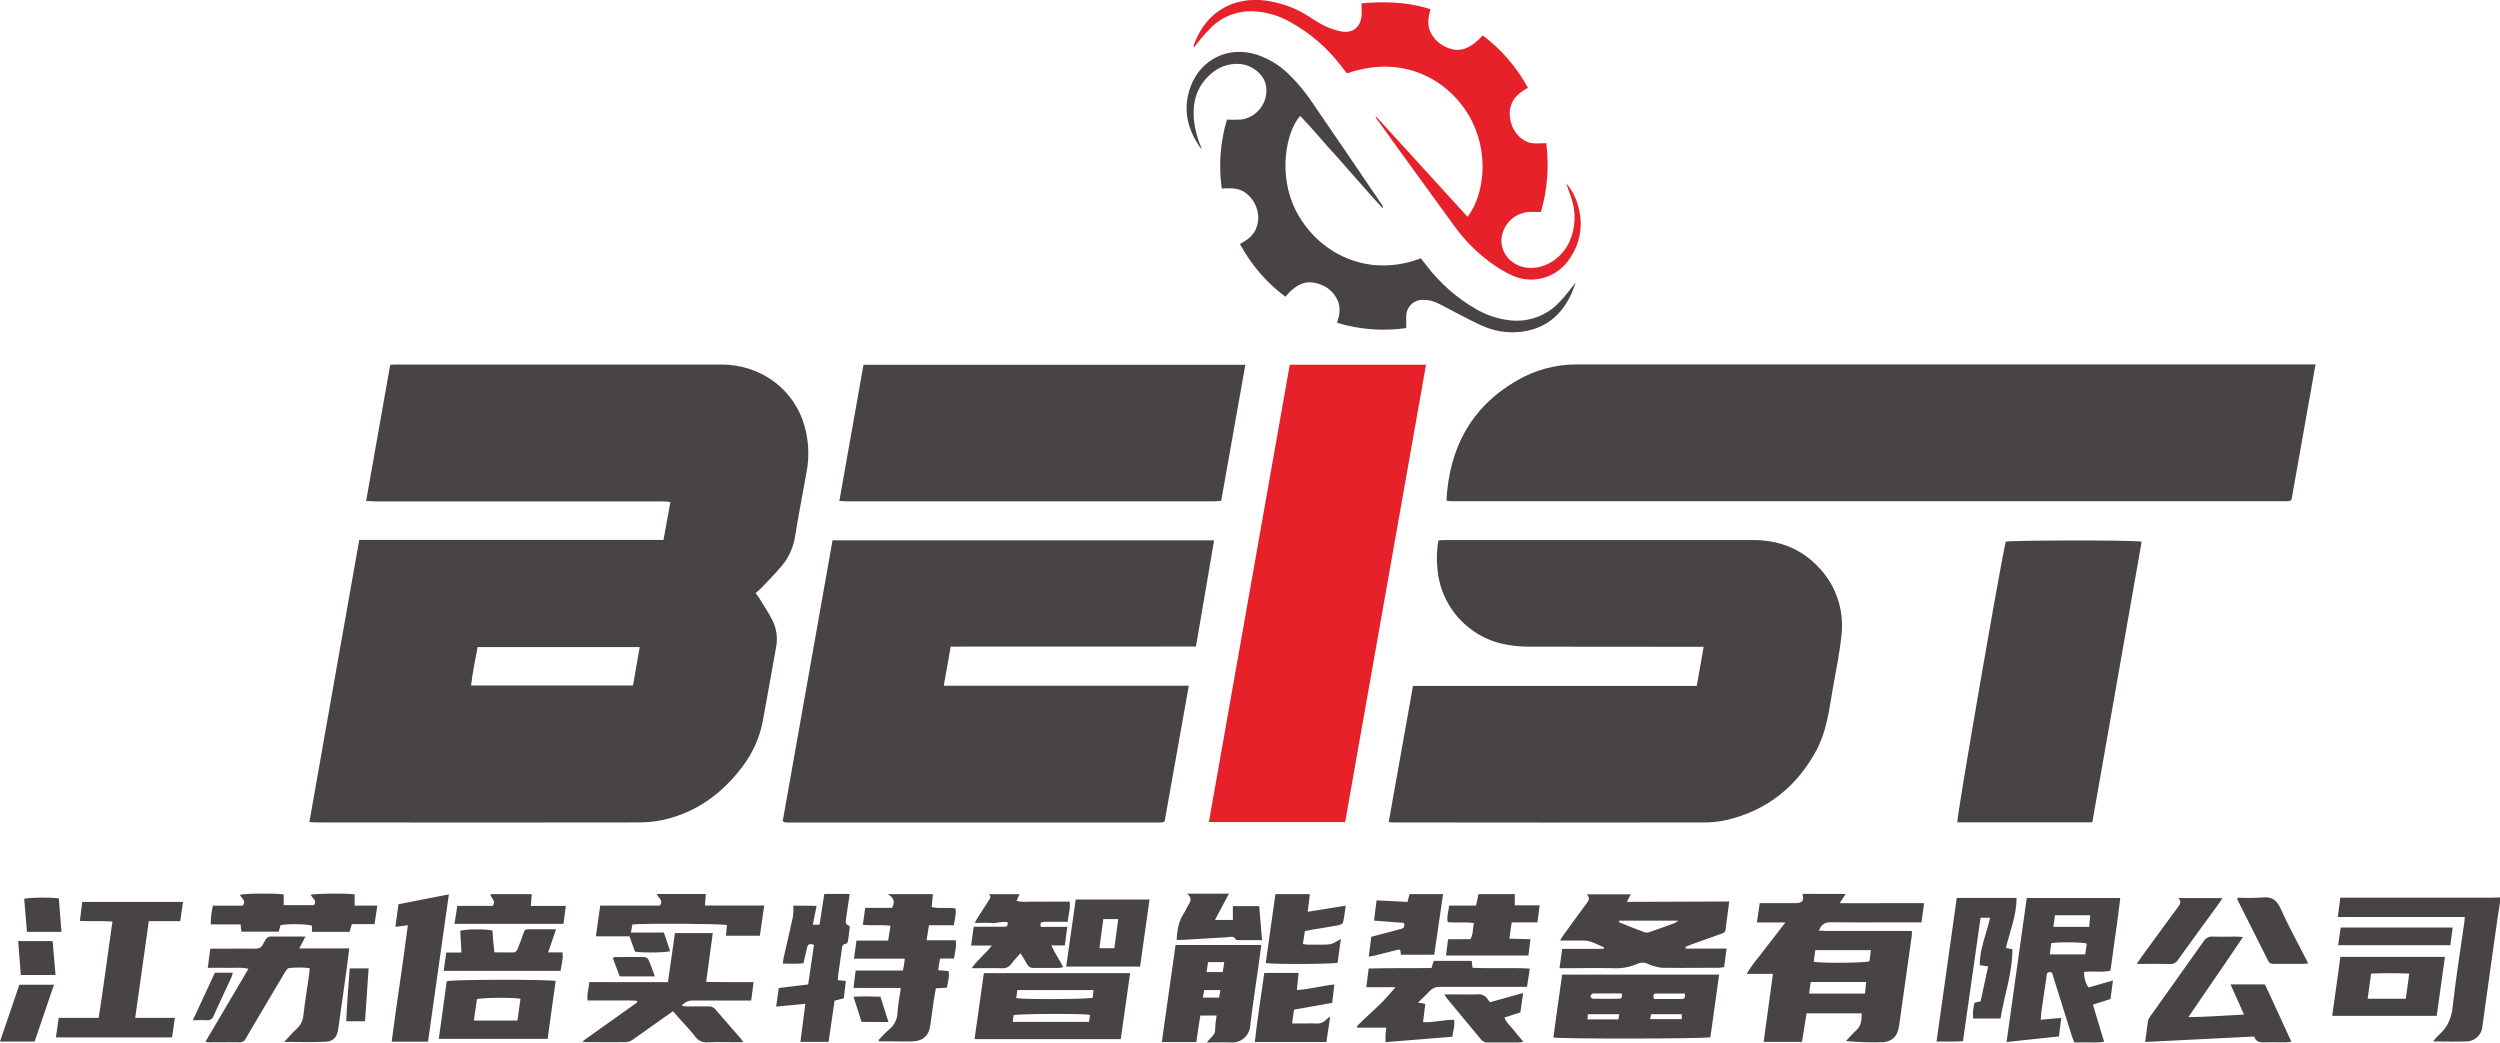 <svg xmlns="http://www.w3.org/2000/svg" xmlns:xlink="http://www.w3.org/1999/xlink" width="400" height="166.806" viewBox="0 0 400 166.806" fill="none">
<g  clip-path="url(#clip-path-2_7)">
<path d="M215.223 131.534L193.42 131.534C197.746 107.09 202.059 82.699 206.361 58.362L228.164 58.362C223.844 82.795 219.531 107.186 215.223 131.534Z"   fill="#E62129" >
</path>
<path d="M242.522 60.987C235.278 65.257 231.879 71.777 231.432 80.076C231.493 80.109 231.557 80.133 231.625 80.148C231.801 80.177 231.978 80.194 232.157 80.197L365.98 80.197C366.122 80.186 366.262 80.162 366.401 80.125C366.435 80.116 366.466 80.101 366.494 80.081L366.646 79.942C367.907 72.823 369.186 65.629 370.487 58.304L252.328 58.304C251.899 58.303 251.47 58.316 251.042 58.343C250.614 58.371 250.187 58.413 249.762 58.469C249.337 58.526 248.914 58.596 248.493 58.681C248.073 58.766 247.656 58.865 247.242 58.978C246.829 59.092 246.419 59.219 246.014 59.359C245.608 59.501 245.209 59.655 244.814 59.823C244.419 59.991 244.03 60.172 243.648 60.366C243.266 60.56 242.89 60.767 242.522 60.987ZM106.163 86.385L57.481 86.385C54.807 101.513 52.142 116.492 49.504 131.525C49.983 131.552 50.296 131.588 50.613 131.588C67.781 131.615 84.948 131.615 102.116 131.588C103.406 131.597 104.684 131.473 105.948 131.217C111.336 130.063 115.504 127.014 118.777 122.681C119.189 122.14 119.568 121.577 119.914 120.993C120.261 120.409 120.573 119.806 120.849 119.185C121.126 118.565 121.366 117.93 121.569 117.281C121.772 116.633 121.937 115.975 122.063 115.307C122.797 111.377 123.459 107.437 124.183 103.507C124.217 103.327 124.244 103.145 124.263 102.964C124.282 102.781 124.294 102.598 124.298 102.415C124.303 102.232 124.3 102.049 124.289 101.866C124.278 101.683 124.26 101.501 124.234 101.319C124.209 101.138 124.176 100.958 124.136 100.779C124.095 100.601 124.047 100.424 123.992 100.249C123.937 100.074 123.876 99.902 123.807 99.732C123.738 99.562 123.662 99.396 123.579 99.232C122.976 98.025 122.207 96.902 121.505 95.744C121.326 95.454 121.107 95.19 120.901 94.899C121.312 94.528 121.648 94.255 121.938 93.947C123.038 92.775 124.183 91.639 125.198 90.401C125.466 90.066 125.711 89.716 125.933 89.349C126.154 88.982 126.35 88.602 126.521 88.208C126.692 87.816 126.837 87.413 126.954 87.001C127.072 86.588 127.161 86.17 127.224 85.746C127.765 82.401 128.417 79.07 129.012 75.734C129.086 75.371 129.147 75.006 129.196 74.639C129.245 74.271 129.28 73.903 129.303 73.533C129.326 73.163 129.336 72.793 129.334 72.422C129.331 72.052 129.315 71.681 129.287 71.312C129.259 70.942 129.218 70.575 129.164 70.208C129.11 69.841 129.044 69.477 128.965 69.115C128.886 68.753 128.794 68.394 128.69 68.038C128.586 67.683 128.47 67.331 128.341 66.983C126.298 61.707 121.276 58.322 115.343 58.322L63.411 58.322C63.098 58.322 62.785 58.358 62.431 58.38C61.148 65.642 59.874 72.837 58.581 80.152C59.172 80.179 59.659 80.224 60.146 80.224L106.073 80.224C106.444 80.224 106.816 80.282 107.263 80.322C106.883 82.41 106.529 84.364 106.163 86.385ZM134.298 80.143L138.156 58.367L199.255 58.367C197.967 65.629 196.689 72.819 195.392 80.121C195.003 80.156 194.623 80.215 194.247 80.215L135.465 80.215C135.116 80.215 134.771 80.174 134.298 80.143ZM226.08 109.749L222.19 131.543C222.339 131.552 222.471 131.561 222.59 131.569C222.91 131.59 223.141 131.605 223.379 131.592C239.724 131.619 256.07 131.619 272.418 131.592C273.709 131.611 274.984 131.482 276.246 131.208C282.837 129.643 287.63 125.748 290.76 119.805C291.408 118.49 291.895 117.117 292.223 115.687C292.647 113.992 292.898 112.257 293.188 110.531C293.694 107.58 294.333 104.638 294.628 101.66C294.658 101.409 294.681 101.158 294.698 100.906C294.714 100.654 294.723 100.402 294.724 100.149C294.726 99.897 294.721 99.644 294.708 99.392C294.696 99.14 294.676 98.888 294.649 98.637C294.623 98.386 294.589 98.136 294.548 97.887C294.507 97.637 294.46 97.389 294.405 97.143C294.35 96.897 294.288 96.652 294.22 96.409C294.151 96.166 294.075 95.925 293.993 95.686C293.911 95.447 293.822 95.211 293.726 94.977C293.631 94.744 293.529 94.513 293.42 94.285C293.311 94.057 293.196 93.832 293.075 93.611C292.954 93.389 292.826 93.171 292.693 92.957C292.559 92.743 292.419 92.532 292.274 92.326C292.129 92.12 291.977 91.918 291.82 91.72C291.663 91.522 291.501 91.329 291.333 91.14C291.165 90.951 290.992 90.767 290.814 90.589C287.992 87.669 284.473 86.408 280.476 86.408L231.227 86.408C230.878 86.408 230.529 86.444 230.149 86.466C230.013 87.23 229.932 88.001 229.906 88.777C229.881 89.553 229.911 90.327 229.997 91.098C230.013 91.27 230.031 91.442 230.053 91.614C230.075 91.785 230.1 91.956 230.129 92.126C230.157 92.297 230.189 92.467 230.225 92.636C230.259 92.805 230.298 92.973 230.339 93.141C230.381 93.309 230.426 93.476 230.474 93.642C230.522 93.808 230.573 93.973 230.627 94.137C230.682 94.301 230.74 94.464 230.8 94.626C230.861 94.787 230.925 94.948 230.991 95.107C231.058 95.266 231.128 95.424 231.201 95.581C231.274 95.738 231.35 95.893 231.429 96.047C231.508 96.2 231.59 96.352 231.675 96.503C231.76 96.654 231.847 96.802 231.938 96.949C232.028 97.097 232.121 97.242 232.217 97.386C232.314 97.529 232.413 97.671 232.514 97.811C232.616 97.95 232.72 98.088 232.827 98.224C232.934 98.36 233.043 98.493 233.156 98.625C233.268 98.756 233.382 98.886 233.499 99.013C233.616 99.14 233.736 99.265 233.858 99.387C233.98 99.51 234.104 99.63 234.23 99.748C234.357 99.865 234.485 99.981 234.616 100.093C234.747 100.206 234.88 100.317 235.015 100.424C235.15 100.532 235.288 100.637 235.427 100.739C235.566 100.841 235.707 100.941 235.85 101.038C235.993 101.135 236.138 101.229 236.285 101.32C236.431 101.411 236.58 101.5 236.73 101.586C236.88 101.671 237.032 101.754 237.185 101.834C237.339 101.914 237.493 101.99 237.649 102.064C237.806 102.138 237.963 102.209 238.122 102.276C238.281 102.344 238.441 102.409 238.603 102.47C238.764 102.532 238.927 102.59 239.091 102.646C239.254 102.701 239.419 102.753 239.585 102.802C239.751 102.851 239.917 102.896 240.085 102.939C240.817 103.116 241.557 103.248 242.305 103.336C243.053 103.425 243.803 103.468 244.556 103.466C253.428 103.489 262.295 103.489 271.166 103.489L272.588 103.489C272.208 105.622 271.855 107.638 271.484 109.749L226.08 109.749ZM151.003 109.722L152.112 103.462L191.35 103.449C192.32 97.77 193.281 92.158 194.256 86.457L133.206 86.457C130.538 101.475 127.881 116.452 125.234 131.387C125.325 131.455 125.421 131.513 125.524 131.561C125.664 131.589 125.806 131.604 125.949 131.606L185.715 131.606C185.858 131.598 185.998 131.578 186.136 131.543C186.169 131.529 186.199 131.51 186.225 131.485L186.35 131.369C187.62 124.232 188.904 117.047 190.209 109.722L151.003 109.722ZM334.769 131.57L313.167 131.57C313.064 130.676 320.29 88.925 320.925 86.671C321.739 86.43 341.4 86.385 342.666 86.671C340.036 101.603 337.404 116.569 334.769 131.57ZM76.418 103.529L102.353 103.529C101.973 105.635 101.62 107.643 101.28 109.677L75.372 109.677C75.604 107.585 76.047 105.586 76.418 103.529Z" fill-rule="evenodd"  fill="#474443" >
</path>
<path d="M196.313 19.129C197.072 19.179 197.83 19.179 198.589 19.129C198.666 19.118 198.743 19.105 198.82 19.09C198.896 19.075 198.973 19.058 199.048 19.039C199.124 19.02 199.199 19 199.274 18.977C199.349 18.955 199.423 18.93 199.496 18.904C199.57 18.878 199.642 18.85 199.715 18.82C199.786 18.79 199.858 18.759 199.928 18.725C199.999 18.692 200.069 18.657 200.137 18.62C200.206 18.583 200.274 18.545 200.341 18.504C200.408 18.464 200.474 18.422 200.538 18.379C200.603 18.335 200.667 18.291 200.729 18.244C200.792 18.197 200.853 18.149 200.913 18.099C200.974 18.05 201.033 17.999 201.09 17.946C201.148 17.893 201.204 17.84 201.259 17.784C201.314 17.729 201.367 17.672 201.42 17.614C201.471 17.556 201.522 17.497 201.571 17.436C201.62 17.376 201.668 17.314 201.714 17.251C201.76 17.188 201.805 17.124 201.848 17.059C201.891 16.994 201.932 16.927 201.972 16.86C202.011 16.793 202.049 16.725 202.086 16.656C202.122 16.587 202.156 16.517 202.189 16.446C202.222 16.375 202.253 16.304 202.282 16.232C202.312 16.159 202.339 16.086 202.364 16.012C202.39 15.939 202.414 15.864 202.436 15.79C202.458 15.715 202.478 15.639 202.496 15.563C202.514 15.488 202.531 15.411 202.545 15.335C202.559 15.258 202.572 15.181 202.583 15.104C202.593 15.027 202.602 14.949 202.609 14.871C202.615 14.793 202.62 14.716 202.623 14.638C202.626 14.56 202.626 14.482 202.626 14.404C202.625 14.326 202.622 14.248 202.617 14.17C202.612 14.092 202.605 14.014 202.597 13.937C202.588 13.859 202.577 13.782 202.564 13.705C202.269 11.961 200.391 10.396 198.401 10.24C198.183 10.222 197.964 10.216 197.745 10.221C197.526 10.227 197.308 10.244 197.091 10.273C196.873 10.301 196.658 10.341 196.445 10.393C196.232 10.444 196.023 10.506 195.816 10.58C195.61 10.654 195.408 10.738 195.21 10.833C195.013 10.928 194.821 11.033 194.635 11.148C194.448 11.264 194.269 11.389 194.096 11.523C193.923 11.657 193.757 11.8 193.599 11.952C191.538 13.821 190.809 16.209 191.005 18.919C191.084 19.764 191.232 20.597 191.448 21.418C191.664 22.239 191.946 23.036 192.293 23.811C192.213 23.744 192.123 23.686 192.047 23.61C191.977 23.529 191.915 23.442 191.859 23.35C189.896 20.412 189.248 17.269 190.487 13.884C192.137 9.412 196.635 7.271 201.174 8.777C201.682 8.95 202.178 9.153 202.662 9.386C203.146 9.618 203.614 9.88 204.066 10.169C204.519 10.459 204.952 10.775 205.365 11.118C205.779 11.46 206.17 11.826 206.539 12.216C207.648 13.336 208.657 14.539 209.567 15.825C213.461 21.468 217.294 27.16 221.148 32.816C221.174 32.851 221.195 32.888 221.212 32.927C221.229 32.967 221.24 33.008 221.246 33.051C221.253 33.093 221.253 33.136 221.249 33.179C221.245 33.222 221.235 33.264 221.219 33.304C220.746 32.785 220.263 32.271 219.793 31.748C219.324 31.224 218.845 30.674 218.371 30.142L216.878 28.457C216.381 27.893 215.881 27.334 215.389 26.766C214.897 26.198 214.454 25.684 213.976 25.152C213.497 24.62 212.965 24.043 212.464 23.484C211.963 22.925 211.476 22.358 210.98 21.794C210.483 21.231 210.041 20.716 209.558 20.184C209.075 19.652 208.543 19.093 208.029 18.543C205.757 21.043 204.451 28.018 207.309 33.635C207.601 34.218 207.927 34.782 208.287 35.327C208.648 35.871 209.039 36.392 209.462 36.89C209.884 37.388 210.335 37.858 210.814 38.302C211.293 38.745 211.797 39.158 212.326 39.542C212.593 39.736 212.866 39.922 213.146 40.099C213.425 40.276 213.71 40.444 214 40.602C214.29 40.76 214.585 40.909 214.885 41.049C215.185 41.188 215.488 41.318 215.796 41.438C216.105 41.558 216.416 41.668 216.731 41.767C217.047 41.867 217.365 41.956 217.686 42.036C218.007 42.115 218.33 42.184 218.656 42.242C218.981 42.3 219.308 42.348 219.637 42.385C220.287 42.452 220.939 42.479 221.592 42.468C222.245 42.456 222.896 42.406 223.543 42.317C224.191 42.227 224.831 42.099 225.463 41.934C226.095 41.768 226.715 41.566 227.323 41.326C227.632 41.715 227.9 42.046 228.159 42.381C228.698 43.095 229.271 43.78 229.878 44.436C230.485 45.093 231.124 45.717 231.794 46.309C232.464 46.902 233.161 47.459 233.887 47.982C234.612 48.505 235.362 48.99 236.137 49.437C236.561 49.685 236.997 49.911 237.445 50.113C237.893 50.315 238.351 50.492 238.818 50.646C239.285 50.799 239.759 50.927 240.24 51.03C240.721 51.133 241.206 51.21 241.695 51.261C241.874 51.28 242.055 51.294 242.236 51.302C242.417 51.31 242.598 51.314 242.78 51.312C242.96 51.309 243.141 51.302 243.322 51.29C243.503 51.277 243.683 51.259 243.863 51.236C244.042 51.213 244.221 51.184 244.399 51.151C244.577 51.117 244.754 51.078 244.929 51.035C245.105 50.991 245.28 50.942 245.453 50.889C245.625 50.834 245.796 50.776 245.966 50.711C246.135 50.648 246.303 50.579 246.469 50.505C246.634 50.432 246.797 50.353 246.958 50.27C247.119 50.187 247.277 50.1 247.433 50.007C247.589 49.915 247.742 49.818 247.892 49.717C248.043 49.616 248.19 49.511 248.334 49.401C248.478 49.291 248.618 49.177 248.756 49.059C248.893 48.941 249.027 48.82 249.158 48.694C249.288 48.568 249.415 48.439 249.538 48.306C250.432 47.411 251.174 46.334 252.131 45.176C251.836 45.945 251.639 46.544 251.376 47.112C249.864 50.327 247.45 52.433 243.872 53.014C243.612 53.057 243.35 53.091 243.087 53.116C242.824 53.141 242.56 53.157 242.297 53.164C242.033 53.171 241.769 53.169 241.505 53.158C241.241 53.147 240.978 53.127 240.715 53.098C240.453 53.069 240.192 53.032 239.932 52.985C239.672 52.938 239.414 52.883 239.158 52.819C238.901 52.755 238.648 52.682 238.397 52.6C238.146 52.519 237.898 52.428 237.652 52.33C236.168 51.74 234.764 50.944 233.333 50.224C232.09 49.598 230.887 48.883 229.617 48.328C229.319 48.209 229.013 48.121 228.697 48.062C228.382 48.003 228.064 47.976 227.743 47.979C227.7 47.977 227.656 47.976 227.612 47.976C227.569 47.975 227.525 47.976 227.481 47.978C227.438 47.98 227.394 47.984 227.351 47.988C227.307 47.992 227.264 47.998 227.221 48.004C227.178 48.011 227.135 48.018 227.092 48.027C227.049 48.035 227.006 48.045 226.964 48.056C226.922 48.066 226.88 48.078 226.838 48.091C226.796 48.104 226.755 48.118 226.714 48.133C226.673 48.148 226.632 48.164 226.592 48.181C226.552 48.198 226.512 48.216 226.473 48.235C226.433 48.254 226.395 48.274 226.356 48.295C226.318 48.316 226.28 48.338 226.243 48.361C226.206 48.384 226.169 48.408 226.133 48.432C226.097 48.457 226.062 48.483 226.027 48.509C225.993 48.536 225.959 48.563 225.925 48.592C225.892 48.62 225.859 48.649 225.827 48.679C225.795 48.709 225.764 48.739 225.734 48.771C225.704 48.802 225.674 48.834 225.646 48.867C225.617 48.9 225.589 48.934 225.562 48.968C225.535 49.002 225.509 49.037 225.484 49.073C225.459 49.109 225.434 49.145 225.411 49.182C225.388 49.219 225.365 49.256 225.344 49.294C225.322 49.332 225.302 49.371 225.282 49.41C225.263 49.449 225.244 49.488 225.226 49.528C225.209 49.568 225.192 49.609 225.177 49.649C225.161 49.69 225.146 49.732 225.133 49.773C225.12 49.815 225.107 49.857 225.096 49.899C225.085 49.941 225.074 49.983 225.065 50.026C225.056 50.069 225.048 50.112 225.041 50.155C225.034 50.198 225.028 50.241 225.023 50.284C225.018 50.328 225.014 50.371 225.012 50.415C225.009 50.459 225.007 50.502 225.007 50.546C224.962 51.145 225.007 51.749 225.007 52.487C224.544 52.554 224.08 52.608 223.614 52.65C223.149 52.692 222.682 52.72 222.215 52.736C221.748 52.752 221.28 52.755 220.813 52.745C220.346 52.735 219.879 52.712 219.413 52.677C218.947 52.641 218.482 52.593 218.018 52.531C217.555 52.47 217.094 52.396 216.634 52.309C216.175 52.222 215.718 52.123 215.264 52.01C214.811 51.898 214.36 51.774 213.913 51.637C214.427 50.233 214.561 48.878 213.77 47.59C213.644 47.374 213.502 47.168 213.344 46.974C213.186 46.78 213.013 46.6 212.826 46.434C212.638 46.267 212.439 46.117 212.228 45.982C212.016 45.848 211.796 45.731 211.565 45.632C209.281 44.675 207.657 45.158 205.654 47.474C205.279 47.194 204.912 46.904 204.553 46.604C204.194 46.305 203.843 45.995 203.502 45.676C203.159 45.357 202.826 45.029 202.502 44.692C202.178 44.354 201.863 44.008 201.558 43.654C201.253 43.3 200.957 42.937 200.672 42.566C200.386 42.196 200.111 41.818 199.847 41.432C199.582 41.046 199.328 40.654 199.085 40.254C198.841 39.854 198.609 39.449 198.388 39.036C199.635 38.361 200.668 37.619 201.071 36.295C201.144 36.084 201.202 35.869 201.244 35.65C201.285 35.43 201.31 35.209 201.319 34.986C201.327 34.763 201.319 34.54 201.294 34.318C201.268 34.096 201.227 33.877 201.169 33.661C201.132 33.514 201.088 33.368 201.037 33.224C200.987 33.08 200.93 32.939 200.866 32.8C200.803 32.662 200.733 32.526 200.658 32.394C200.582 32.261 200.5 32.133 200.413 32.008C200.325 31.883 200.232 31.763 200.134 31.646C200.035 31.53 199.932 31.418 199.823 31.311C199.714 31.204 199.601 31.102 199.483 31.006C199.365 30.909 199.243 30.818 199.117 30.733C198.026 30.031 196.809 30.102 195.486 30.165C195.42 29.704 195.367 29.243 195.326 28.78C195.285 28.317 195.256 27.853 195.241 27.388C195.225 26.924 195.222 26.459 195.231 25.994C195.241 25.529 195.263 25.065 195.298 24.602C195.333 24.138 195.38 23.676 195.44 23.215C195.5 22.754 195.572 22.295 195.657 21.838C195.742 21.381 195.839 20.927 195.948 20.474C196.058 20.023 196.179 19.574 196.313 19.129Z"   fill="#474443" >
</path>
<path d="M220.191 18.66L234.813 34.69C237.603 31.041 238.337 24.052 234.974 18.396C231.737 12.95 224.689 8.559 215.514 11.742C215.277 11.443 215.013 11.116 214.758 10.785C214.478 10.409 214.187 10.041 213.887 9.681C213.586 9.32 213.276 8.968 212.957 8.624C212.638 8.28 212.31 7.945 211.972 7.619C211.635 7.293 211.29 6.976 210.936 6.668C210.581 6.36 210.219 6.062 209.849 5.773C209.479 5.485 209.101 5.207 208.716 4.938C208.331 4.67 207.939 4.413 207.54 4.166C207.141 3.918 206.736 3.682 206.325 3.457C205.881 3.209 205.424 2.987 204.954 2.793C204.484 2.598 204.004 2.431 203.515 2.292C203.025 2.153 202.53 2.043 202.027 1.962C201.525 1.881 201.02 1.829 200.512 1.807C200.36 1.8 200.208 1.798 200.056 1.799C199.905 1.801 199.753 1.806 199.601 1.814C199.45 1.823 199.298 1.836 199.147 1.852C198.996 1.869 198.846 1.889 198.696 1.913C198.546 1.937 198.397 1.965 198.248 1.996C198.099 2.028 197.952 2.063 197.805 2.102C197.658 2.14 197.512 2.183 197.368 2.229C197.223 2.275 197.079 2.325 196.937 2.378C196.795 2.431 196.654 2.488 196.515 2.549C196.375 2.609 196.238 2.673 196.101 2.74C195.965 2.807 195.831 2.878 195.698 2.952C195.565 3.026 195.435 3.103 195.306 3.184C195.177 3.264 195.05 3.348 194.926 3.435C194.801 3.521 194.679 3.611 194.559 3.704C194.438 3.797 194.321 3.893 194.206 3.992C194.09 4.091 193.978 4.193 193.867 4.297C193.087 5.081 192.354 5.907 191.667 6.774C191.462 7.011 191.287 7.275 191.019 7.633C191.001 7.484 191.001 7.335 191.019 7.186C192.986 1.717 197.485 -0.523 202.479 0.085C203.117 0.172 203.747 0.293 204.37 0.45C204.993 0.607 205.605 0.798 206.207 1.024C206.809 1.25 207.397 1.508 207.97 1.8C208.543 2.091 209.097 2.414 209.634 2.768C210.369 3.278 211.135 3.737 211.932 4.145C212.802 4.555 213.708 4.853 214.651 5.04C216.413 5.361 217.656 4.36 217.839 2.58C217.902 1.95 217.839 1.306 217.839 0.528C221.573 0.219 225.231 0.277 228.884 1.476C228.481 2.862 228.289 4.159 229.04 5.455C229.165 5.672 229.306 5.879 229.462 6.075C229.618 6.271 229.788 6.454 229.972 6.624C230.156 6.794 230.352 6.949 230.559 7.09C230.766 7.231 230.983 7.355 231.209 7.463C233.36 8.5 235.046 8.004 237.246 5.675C237.617 5.954 237.981 6.243 238.337 6.541C238.693 6.84 239.041 7.149 239.381 7.466C239.72 7.784 240.051 8.11 240.373 8.445C240.695 8.781 241.007 9.125 241.311 9.477C241.615 9.829 241.908 10.189 242.192 10.556C242.476 10.925 242.75 11.3 243.015 11.682C243.279 12.065 243.532 12.455 243.775 12.851C244.018 13.247 244.25 13.65 244.471 14.059C242.093 15.293 241.042 17.113 241.789 19.72C241.829 19.861 241.876 20.001 241.929 20.139C241.983 20.276 242.043 20.41 242.109 20.542C242.175 20.674 242.247 20.802 242.325 20.928C242.403 21.053 242.487 21.174 242.577 21.291C242.666 21.408 242.761 21.521 242.861 21.629C242.961 21.738 243.067 21.841 243.176 21.94C243.286 22.038 243.4 22.131 243.519 22.219C243.637 22.307 243.76 22.389 243.886 22.465C244.959 23.149 246.162 22.912 247.409 22.912C247.526 23.831 247.595 24.754 247.618 25.68C247.64 26.605 247.615 27.53 247.543 28.454C247.471 29.377 247.352 30.295 247.186 31.206C247.02 32.117 246.809 33.018 246.551 33.908C245.907 33.908 245.308 33.908 244.713 33.908C244.643 33.912 244.573 33.917 244.504 33.924C244.434 33.931 244.364 33.939 244.295 33.949C244.226 33.959 244.157 33.971 244.088 33.984C244.019 33.997 243.951 34.011 243.883 34.028C243.814 34.044 243.747 34.061 243.679 34.08C243.612 34.099 243.545 34.12 243.478 34.142C243.412 34.164 243.346 34.187 243.28 34.212C243.215 34.237 243.15 34.264 243.086 34.291C243.021 34.319 242.958 34.348 242.895 34.379C242.832 34.409 242.77 34.441 242.708 34.475C242.647 34.508 242.586 34.543 242.525 34.579C242.466 34.615 242.407 34.652 242.348 34.691C242.289 34.73 242.232 34.77 242.175 34.811C242.119 34.852 242.063 34.894 242.008 34.938C241.953 34.982 241.899 35.027 241.847 35.072C241.794 35.118 241.742 35.166 241.692 35.214C241.641 35.263 241.591 35.312 241.543 35.362C241.494 35.413 241.447 35.464 241.401 35.517C241.354 35.569 241.309 35.623 241.265 35.678C241.222 35.733 241.179 35.788 241.138 35.844C241.096 35.901 241.056 35.958 241.017 36.017C240.978 36.075 240.941 36.134 240.905 36.194C240.868 36.254 240.833 36.314 240.799 36.376C240.766 36.437 240.734 36.499 240.703 36.562C240.672 36.625 240.643 36.688 240.614 36.753C240.586 36.817 240.56 36.882 240.535 36.947C240.509 37.012 240.486 37.078 240.464 37.145C240.441 37.211 240.42 37.278 240.401 37.345C240.382 37.412 240.364 37.48 240.347 37.548C240.331 37.616 240.316 37.685 240.303 37.754C240.29 37.822 240.278 37.892 240.268 37.961C240.258 38.03 240.249 38.099 240.241 38.169C240.031 40.521 241.945 42.641 244.409 42.842C247.669 43.128 250.137 40.812 251.094 38.719C251.218 38.442 251.329 38.16 251.427 37.872C251.524 37.585 251.608 37.293 251.678 36.998C251.748 36.702 251.803 36.404 251.845 36.103C251.886 35.802 251.913 35.5 251.926 35.197C251.938 34.894 251.936 34.59 251.92 34.287C251.904 33.984 251.873 33.682 251.828 33.382C251.783 33.082 251.724 32.784 251.651 32.49C251.577 32.195 251.49 31.905 251.389 31.618C251.143 30.849 250.826 30.107 250.593 29.329C250.841 29.616 251.07 29.917 251.28 30.233C251.49 30.548 251.679 30.876 251.848 31.215C252.017 31.554 252.164 31.903 252.29 32.26C252.414 32.618 252.517 32.983 252.596 33.353C252.642 33.526 252.683 33.7 252.718 33.875C252.755 34.05 252.785 34.226 252.811 34.403C252.837 34.58 252.858 34.757 252.875 34.934C252.891 35.112 252.902 35.291 252.908 35.469C252.915 35.648 252.916 35.826 252.912 36.005C252.908 36.184 252.9 36.362 252.886 36.54C252.873 36.718 252.854 36.896 252.831 37.073C252.807 37.25 252.779 37.426 252.745 37.602C252.712 37.778 252.674 37.952 252.631 38.125C252.588 38.299 252.54 38.471 252.487 38.642C252.435 38.812 252.378 38.981 252.315 39.149C252.253 39.317 252.186 39.482 252.115 39.646C252.044 39.81 251.968 39.972 251.888 40.131C251.808 40.291 251.723 40.448 251.634 40.603C251.545 40.758 251.452 40.91 251.354 41.06C251.257 41.209 251.155 41.356 251.049 41.5C250.989 41.59 250.926 41.679 250.861 41.766C250.796 41.853 250.73 41.938 250.662 42.023C250.593 42.107 250.523 42.189 250.451 42.27C250.379 42.351 250.305 42.431 250.23 42.509C250.154 42.586 250.077 42.663 249.998 42.737C249.919 42.811 249.839 42.883 249.756 42.954C249.674 43.025 249.59 43.094 249.505 43.161C249.42 43.228 249.333 43.293 249.245 43.356C249.157 43.42 249.068 43.481 248.977 43.54C248.886 43.599 248.794 43.656 248.701 43.712C248.607 43.767 248.513 43.82 248.417 43.871C248.321 43.922 248.224 43.97 248.127 44.017C248.029 44.063 247.93 44.108 247.83 44.15C247.73 44.193 247.629 44.233 247.528 44.27C247.426 44.308 247.324 44.343 247.221 44.377C247.117 44.41 247.013 44.441 246.909 44.469C246.804 44.498 246.699 44.524 246.593 44.548C246.487 44.572 246.381 44.594 246.274 44.613C246.168 44.633 246.061 44.649 245.953 44.664C245.846 44.678 245.738 44.69 245.63 44.7C245.522 44.71 245.414 44.717 245.305 44.722C245.197 44.727 245.089 44.729 244.98 44.73C244.872 44.73 244.764 44.727 244.655 44.723C244.547 44.718 244.439 44.711 244.331 44.701C244.223 44.691 244.115 44.68 244.008 44.665C243.9 44.651 243.793 44.634 243.686 44.616C243.579 44.597 243.473 44.575 243.367 44.551C243.262 44.527 243.156 44.501 243.052 44.473C242.947 44.444 242.843 44.413 242.74 44.38C242.637 44.348 242.534 44.312 242.432 44.274C242.331 44.237 242.23 44.197 242.13 44.155C242.03 44.113 241.931 44.069 241.833 44.022C240.733 43.5 239.69 42.881 238.703 42.167C238.137 41.759 237.587 41.33 237.054 40.88C236.522 40.429 236.008 39.957 235.512 39.466C235.017 38.974 234.542 38.464 234.087 37.935C233.632 37.406 233.199 36.859 232.787 36.295C228.611 30.59 224.484 24.844 220.339 19.116C220.24 18.982 220.155 18.839 220.066 18.7L220.191 18.66Z"   fill="#E62129" >
</path>
<path d="M45.39 143.111L45.39 144.819L50.242 144.819C50.612 144.296 50.334 143.973 50.059 143.652C49.925 143.495 49.791 143.339 49.732 143.16C50.488 142.941 55.523 142.896 56.739 143.102L56.739 144.891L60.374 144.891C60.222 145.933 60.088 146.836 59.927 147.86L56.296 147.86L55.93 149.094L49.911 149.094L49.911 148.11C49.142 147.837 46.177 147.784 44.881 148.021L44.603 149.063L38.62 149.063L38.495 147.909L33.715 147.909C33.714 146.895 33.832 145.895 34.069 144.909L38.858 144.909C39.274 144.291 38.983 143.955 38.7 143.628C38.573 143.481 38.447 143.337 38.388 143.169C39.086 142.937 44.116 142.892 45.39 143.111ZM188.273 150.377C188.336 148.776 188.591 147.359 189.436 146.094C189.731 145.646 189.923 145.137 190.205 144.685C190.536 144.162 190.71 143.666 189.95 142.986L196.631 142.986L194.395 147.189L197.257 147.189L197.257 144.98L201.478 144.98C201.621 146.769 201.764 148.517 201.925 150.417L198.075 150.417C197.967 150.417 197.798 150.417 197.766 150.364C197.485 149.801 197.033 149.865 196.593 149.928C196.482 149.945 196.371 149.96 196.264 149.966C193.943 150.087 191.622 150.239 189.306 150.373C189.087 150.385 188.859 150.383 188.614 150.38C188.504 150.379 188.391 150.377 188.273 150.377ZM295.312 143.035L294.347 144.506C295.93 144.524 297.436 144.518 298.916 144.512C299.648 144.509 300.373 144.506 301.099 144.506L307.859 144.506C307.712 145.579 307.582 146.514 307.435 147.583L306.254 147.583C305.061 147.583 303.868 147.585 302.675 147.587C299.435 147.593 296.194 147.599 292.956 147.56C291.981 147.56 291.413 147.887 291.024 148.902C291.898 148.965 292.742 148.957 293.574 148.949C293.977 148.946 294.377 148.942 294.776 148.946C295.592 148.955 296.399 148.952 297.207 148.949C297.61 148.948 298.015 148.946 298.42 148.946L305.883 148.946C305.908 149.136 305.917 149.327 305.91 149.519C305.221 154.428 304.53 159.338 303.835 164.248C303.607 165.862 302.65 166.734 301.031 166.761C299.138 166.809 297.248 166.745 295.362 166.569C295.854 165.988 296.377 165.436 296.931 164.914C297.799 164.172 297.866 163.228 297.875 162.137L289.043 162.137C288.802 163.644 288.565 165.142 288.319 166.698L282.18 166.698C282.68 163.063 283.168 159.508 283.673 155.819L279.465 155.819C280.058 154.827 280.73 153.893 281.482 153.015C282.139 152.121 282.823 151.263 283.508 150.386L285.663 147.596L281.106 147.596C281.263 146.505 281.397 145.544 281.554 144.502L287.313 144.502C288.404 144.475 288.686 144.099 288.395 143.017L295.312 143.035ZM130.658 144.94C130.443 145.995 130.255 146.925 130.045 147.949L131.127 147.949C131.378 146.308 131.628 144.698 131.883 143.031L135.948 143.031C135.746 144.403 135.55 145.713 135.366 147.001C135.259 147.759 135.263 147.761 135.967 148.235L135.974 148.24C135.88 149 135.791 149.809 135.67 150.61C135.643 150.762 135.487 150.999 135.38 151.003C134.691 151.044 134.745 151.553 134.678 152.005C134.494 153.311 134.302 154.616 134.119 155.922C134.078 156.199 134.07 156.481 134.043 156.816L135.339 156.959C135.228 157.854 135.125 158.775 135.009 159.727L133.533 160.112C133.214 162.267 132.893 164.464 132.572 166.703L128.064 166.703C128.328 164.677 128.587 162.723 128.86 160.613L124.183 161.06C124.331 160.031 124.46 159.097 124.603 158.086L129.307 157.509C129.62 155.385 129.924 153.288 130.233 151.191C129.594 150.909 129.258 151.048 129.128 151.638C128.95 152.439 128.757 153.23 128.552 154.129C127.449 154.209 126.346 154.219 125.243 154.16C125.314 153.713 125.346 153.378 125.422 153.047C125.905 150.927 126.419 148.812 126.87 146.684C126.944 146.089 126.966 145.493 126.937 144.895L130.658 144.94ZM105.072 143.039L112.924 143.039C112.883 143.643 112.843 144.193 112.794 144.886L122.274 144.886C122.032 146.576 121.826 148.124 121.576 149.72L116.152 149.72C116.206 149.112 116.259 148.557 116.309 148.012C115.495 147.788 103.046 147.712 101.181 147.918L100.94 149.201L106.221 149.201L107.227 152.193C106.382 152.434 102.849 152.479 101.602 152.264L100.708 149.809L95.342 149.809C95.583 148.115 95.789 146.55 96.035 144.891L105.581 144.891C106.013 144.291 105.728 143.94 105.423 143.564C105.291 143.401 105.155 143.234 105.072 143.039ZM90.159 147.815L72.72 147.815C72.868 146.831 73.007 145.933 73.167 144.944L78.828 144.944C79.218 144.413 78.989 144.063 78.757 143.71C78.624 143.507 78.49 143.303 78.471 143.062L85.075 143.062C85.03 143.661 84.986 144.238 84.932 144.949L90.53 144.949C90.396 145.973 90.28 146.84 90.159 147.815ZM138.434 145.262L142.7 145.262C143.276 144.309 143.039 143.661 142.051 143.062L149.268 143.062C149.201 143.742 149.143 144.403 149.071 145.119C149.751 145.294 150.428 145.281 151.109 145.268C151.697 145.257 152.286 145.246 152.881 145.356C152.994 145.964 152.881 146.55 152.763 147.159C152.708 147.445 152.652 147.737 152.617 148.039L148.633 148.039C148.504 148.848 148.392 149.572 148.253 150.44L152.921 150.44C153.031 151.227 152.9 151.917 152.765 152.627C152.719 152.869 152.673 153.113 152.635 153.364L150.399 153.364L150.109 155.22L151.777 155.376C151.902 156.021 151.775 156.64 151.643 157.277C151.593 157.524 151.542 157.773 151.504 158.028L149.738 158.126C149.608 158.873 149.469 159.633 149.358 160.393C149.179 161.592 149.018 162.795 148.857 163.998C148.638 165.683 147.743 166.542 146.035 166.618C145.345 166.651 144.655 166.64 143.959 166.629C143.609 166.623 143.258 166.618 142.905 166.618L140.669 166.618L140.571 166.403C141.13 165.835 141.653 165.223 142.261 164.709C142.363 164.628 142.459 164.543 142.551 164.452C142.643 164.361 142.729 164.266 142.811 164.165C142.892 164.065 142.968 163.961 143.038 163.852C143.108 163.743 143.172 163.631 143.23 163.516C143.288 163.4 143.339 163.282 143.384 163.161C143.428 163.04 143.466 162.917 143.498 162.791C143.529 162.666 143.554 162.539 143.571 162.411C143.589 162.283 143.599 162.155 143.603 162.026C143.674 160.751 143.934 159.49 144.135 158.068L136.565 158.068C136.685 157.076 136.784 156.244 136.9 155.283L144.466 155.283C144.546 154.876 144.609 154.607 144.649 154.33C144.689 154.053 144.721 153.776 144.77 153.391L136.632 153.391L137.034 150.498L142.105 150.498C142.234 149.684 142.346 148.964 142.48 148.124C141.678 148.016 140.898 148.024 140.115 148.031C139.435 148.038 138.753 148.045 138.054 147.976C138.188 147.126 138.3 146.29 138.434 145.262ZM202.515 154.089C203.034 150.386 203.543 146.76 204.067 143.062L209.58 143.062C209.468 143.983 209.361 144.85 209.231 145.883L215.313 144.909C215.169 145.861 215.084 146.737 214.888 147.592C214.839 147.793 214.441 147.99 214.145 148.039C212.804 148.294 211.463 148.486 210.121 148.718C209.701 148.79 209.28 148.879 208.78 148.978C208.672 149.648 208.569 150.319 208.458 151.053C208.802 151.093 209.07 151.142 209.352 151.151L211.065 151.151C213.028 151.151 213.028 151.151 214.539 150.221C214.356 151.562 214.186 152.814 214.02 154.039C213.206 154.268 203.856 154.312 202.515 154.089ZM229.478 152.756L224.148 152.756C224.112 152.492 224.081 152.255 224.045 152C223.948 151.959 223.847 151.937 223.741 151.933L220.003 152.881C219.73 152.948 219.449 152.984 219.002 153.069C219.14 151.969 219.265 150.967 219.404 149.89L223.558 148.785C223.764 148.732 223.969 148.669 224.18 148.62C224.68 148.508 224.783 148.173 224.627 147.663L219.842 147.301C219.976 146.214 220.106 145.208 220.249 144.055L225.195 144.309C225.311 143.862 225.409 143.491 225.521 143.066L230.887 143.066C230.404 146.286 229.952 149.452 229.478 152.756ZM236.168 144.891C236.32 144.171 236.427 143.648 236.552 143.066L242.365 143.066L242.365 144.855L246.345 144.855C246.215 145.839 246.103 146.644 245.978 147.583L241.864 147.583C241.744 148.477 241.632 149.255 241.498 150.189L244.874 150.274C244.757 151.2 244.655 152.005 244.547 152.886L231.361 152.886L231.687 150.274L235.264 150.274C235.752 149.447 235.604 148.602 235.832 147.699C235.063 147.569 234.3 147.581 233.536 147.593C232.903 147.603 232.268 147.613 231.629 147.542C231.505 146.953 231.609 146.404 231.718 145.825C231.774 145.525 231.833 145.217 231.862 144.891L236.168 144.891ZM158.694 151.285L155.372 151.285C155.515 150.243 155.645 149.318 155.792 148.28L160.787 148.28C161.145 148.28 161.27 148.043 161.234 147.574C160.752 147.445 160.268 147.52 159.783 147.595C159.409 147.653 159.034 147.712 158.658 147.676C158.092 147.624 157.538 147.64 156.946 147.658C156.635 147.667 156.314 147.676 155.975 147.676C156.159 147.314 156.262 147.064 156.423 146.84C157.017 145.906 157.625 144.98 158.211 144.055C158.226 144.033 158.24 144.012 158.254 143.991C158.44 143.718 158.626 143.445 158.211 143.075L163.13 143.075C162.96 143.442 162.821 143.75 162.643 144.131C163.303 144.323 163.948 144.298 164.582 144.273C164.863 144.263 165.142 144.252 165.419 144.26C166.022 144.278 166.679 144.272 167.337 144.266C167.666 144.263 167.995 144.26 168.317 144.26L171.147 144.26C171.242 145.012 171.121 145.693 170.998 146.39C170.934 146.747 170.871 147.108 170.834 147.484L167.776 147.484C167.454 147.473 167.134 147.486 166.814 147.524C166.425 147.583 166.416 147.855 166.542 148.298L170.767 148.298C170.624 149.358 170.503 150.265 170.369 151.263L168.214 151.263C168.777 152.555 169.529 153.543 170.105 154.728C169.868 154.799 169.627 154.846 169.381 154.871L165.415 154.871C165.358 154.877 165.3 154.878 165.243 154.875C165.185 154.871 165.129 154.863 165.073 154.851C165.017 154.839 164.962 154.822 164.908 154.801C164.855 154.78 164.804 154.755 164.754 154.725C164.704 154.696 164.657 154.664 164.613 154.627C164.569 154.59 164.528 154.551 164.49 154.508C164.452 154.464 164.417 154.419 164.386 154.37C164.356 154.322 164.329 154.271 164.306 154.218C164.024 153.686 163.689 153.185 163.282 152.515C162.759 153.114 162.258 153.601 161.864 154.16C161.82 154.226 161.772 154.289 161.719 154.348C161.666 154.407 161.61 154.463 161.55 154.514C161.489 154.565 161.425 154.613 161.359 154.655C161.292 154.698 161.222 154.736 161.15 154.769C161.078 154.802 161.004 154.83 160.929 154.853C160.853 154.877 160.775 154.894 160.697 154.906C160.619 154.919 160.54 154.926 160.46 154.927C160.381 154.929 160.302 154.925 160.223 154.916C159.216 154.886 158.208 154.896 157.152 154.906C156.605 154.911 156.045 154.916 155.466 154.916C156.405 153.557 157.625 152.671 158.694 151.285ZM276.68 144.238C276.469 145.848 276.273 147.323 276.08 148.794C276.022 149.242 275.633 149.313 275.316 149.434C273.773 149.988 272.226 150.534 270.683 151.093C270.335 151.218 269.999 151.374 269.659 151.513L269.713 151.772L276.255 151.772L275.866 154.724C275.589 154.786 275.308 154.826 275.025 154.844C274.011 154.844 272.998 154.85 271.985 154.855C269.96 154.866 267.936 154.877 265.912 154.844C265.525 154.806 265.143 154.734 264.767 154.63C264.392 154.525 264.028 154.39 263.676 154.223C263.609 154.191 263.54 154.163 263.469 154.138C263.399 154.114 263.328 154.094 263.255 154.077C263.182 154.061 263.109 154.049 263.034 154.041C262.96 154.032 262.886 154.028 262.811 154.028C262.737 154.028 262.662 154.032 262.588 154.041C262.514 154.049 262.441 154.061 262.368 154.077C262.295 154.094 262.223 154.114 262.153 154.138C262.082 154.163 262.013 154.191 261.946 154.223C261.643 154.355 261.334 154.469 261.019 154.564C260.702 154.66 260.382 154.737 260.057 154.795C259.732 154.853 259.405 154.892 259.076 154.911C258.746 154.931 258.417 154.931 258.087 154.911C256.469 154.873 254.851 154.886 253.231 154.898C252.42 154.905 251.61 154.911 250.798 154.911L249.524 154.911C249.672 153.811 249.801 152.872 249.944 151.817L256.576 151.817L256.616 151.562C255.561 151.142 254.59 150.489 253.374 150.485L249.6 150.485C249.886 150.037 250.047 149.747 250.262 149.47C251.433 147.846 252.6 146.223 253.794 144.622L253.829 144.576L253.829 144.576L253.829 144.576C254.169 144.116 254.472 143.707 253.897 143.089L260.931 143.089C260.721 143.491 260.551 143.818 260.296 144.296L276.68 144.238ZM71.817 143.102C70.681 151.102 69.581 158.855 68.481 166.667L62.668 166.667C63.473 160.456 64.457 154.321 65.253 148.043L63.267 148.294C63.433 147.073 63.585 145.933 63.755 144.676L71.817 143.102ZM369.303 154.147C368.909 154.183 368.672 154.223 368.408 154.223L363.91 154.223C363.499 154.223 363.15 154.192 362.931 153.776C361.285 150.497 359.635 147.217 357.981 143.938C357.959 143.89 357.98 143.807 358.023 143.638L358.025 143.63C359.327 143.693 360.628 143.683 361.929 143.598C363.467 143.429 364.277 143.965 364.907 145.387C366.043 147.958 367.42 150.422 368.694 152.935C368.9 153.288 369.066 153.642 369.303 154.147ZM400 144.448C399.848 145.392 399.682 146.331 399.552 147.274C398.852 152.22 398.159 157.165 397.473 162.111C397.37 162.853 397.294 163.6 397.165 164.346C397.156 164.422 397.143 164.497 397.128 164.572C397.112 164.647 397.093 164.72 397.071 164.793C397.049 164.866 397.023 164.938 396.995 165.009C396.966 165.079 396.935 165.149 396.9 165.217C396.866 165.284 396.828 165.351 396.787 165.415C396.747 165.48 396.704 165.542 396.658 165.603C396.612 165.664 396.563 165.723 396.512 165.779C396.46 165.836 396.407 165.89 396.351 165.941C396.295 165.993 396.237 166.042 396.176 166.089C396.116 166.135 396.053 166.179 395.99 166.22C395.925 166.261 395.859 166.3 395.792 166.335C395.724 166.37 395.655 166.403 395.585 166.432C395.514 166.461 395.443 166.487 395.37 166.51C395.297 166.533 395.224 166.552 395.149 166.569C395.075 166.585 395 166.598 394.924 166.608C394.848 166.617 394.772 166.624 394.696 166.627C393.576 166.677 392.453 166.661 391.256 166.645C390.629 166.636 389.982 166.627 389.304 166.627C389.564 166.281 389.845 165.955 390.149 165.648C391.575 164.436 392.233 162.965 392.438 161.042C392.93 156.503 393.672 151.996 394.307 147.471C394.334 147.27 394.339 147.059 394.361 146.715L374.051 146.715C374.194 145.624 374.315 144.69 374.454 143.625L398.73 143.625C399.177 143.625 399.584 143.598 400.013 143.581L400 144.448ZM9.833 149.103L4.315 149.103L3.868 143.809C4.677 143.581 8.165 143.54 9.417 143.746L9.833 149.103ZM322.651 143.674C322.651 146.478 321.587 149.005 320.943 151.67L321.985 151.884C321.985 155.681 320.697 159.231 320.076 162.96L315.711 162.96C315.666 162.533 315.662 162.105 315.7 161.677C315.738 161.249 315.816 160.829 315.935 160.416L316.892 160.228C317.29 158.404 317.692 156.544 318.104 154.621L316.762 154.437C316.744 152.678 317.229 151.046 317.72 149.394C317.97 148.553 318.221 147.707 318.408 146.836L316.892 146.836C315.962 153.373 315.027 159.928 314.075 166.582C313.17 166.67 312.285 166.658 311.359 166.646C310.87 166.639 310.37 166.632 309.849 166.64C310.94 158.909 312.009 151.303 313.082 143.666L322.651 143.674ZM326.519 163.157L329.801 162.862L329.43 165.826L321.05 166.721C322.137 158.981 323.201 151.366 324.279 143.683L339.245 143.683C338.798 147.551 338.19 151.37 337.671 155.309C336.909 155.491 336.132 155.473 335.356 155.456C334.718 155.441 334.08 155.427 333.454 155.524C333.448 155.742 333.458 155.96 333.485 156.176C333.512 156.393 333.555 156.606 333.614 156.816C333.673 157.026 333.748 157.23 333.838 157.429C333.928 157.628 334.033 157.818 334.152 158.001L338.074 156.879C337.935 157.925 337.81 158.86 337.676 159.848L334.867 160.742C335.467 162.714 336.052 164.641 336.656 166.685C335.87 166.793 335.082 166.824 334.291 166.779L331.894 166.779C331.76 166.439 331.626 166.157 331.536 165.885C330.539 162.719 329.555 159.548 328.554 156.383C328.531 156.311 328.514 156.232 328.496 156.151C328.428 155.836 328.354 155.496 327.923 155.529C327.489 155.561 327.464 155.896 327.441 156.205C327.435 156.281 327.43 156.355 327.418 156.423C327.141 158.256 326.877 160.094 326.613 161.932C326.577 162.281 326.564 162.643 326.519 163.157ZM341.888 154.227C342.205 153.749 342.384 153.458 342.585 153.181C344.562 150.471 346.529 147.761 348.523 145.065C348.845 144.618 349.078 144.247 348.523 143.688L355.571 143.688C355.405 143.97 355.302 144.184 355.168 144.368C352.932 147.426 350.697 150.476 348.506 153.543C348.472 153.599 348.435 153.653 348.395 153.705C348.354 153.756 348.31 153.805 348.262 153.85C348.215 153.895 348.165 153.937 348.112 153.975C348.058 154.014 348.003 154.048 347.945 154.079C347.887 154.109 347.827 154.136 347.766 154.158C347.704 154.181 347.641 154.199 347.577 154.212C347.513 154.226 347.448 154.235 347.383 154.24C347.317 154.245 347.252 154.245 347.186 154.241C345.995 154.212 344.805 154.217 343.528 154.223C342.998 154.225 342.453 154.227 341.888 154.227ZM183.927 143.92C183.417 147.542 182.916 151.075 182.411 154.652L170.593 154.652C171.103 151.075 171.603 147.498 172.113 143.92L183.927 143.92ZM21.633 162.857L27.978 162.857L27.531 165.987L8.943 165.987L9.39 162.857L15.789 162.857C16.594 157.711 17.238 152.631 17.993 147.44C17.056 147.369 16.138 147.375 15.205 147.381C14.415 147.386 13.615 147.391 12.784 147.35L13.155 144.309L29.284 144.309L28.837 147.386L23.806 147.386C23.078 152.573 22.366 157.635 21.633 162.857ZM334.268 148.303C334.326 147.654 334.376 147.051 334.429 146.442L328.804 146.442C328.71 147.082 328.63 147.654 328.536 148.303L334.268 148.303ZM178.293 151.714C178.507 150.127 178.709 148.629 178.919 147.055L176.531 147.055C176.321 148.607 176.12 150.122 175.905 151.714L178.293 151.714ZM259.08 147.305L259.026 147.551C260.403 148.101 261.772 148.669 263.167 149.179C263.322 149.209 263.478 149.215 263.635 149.198C263.792 149.18 263.943 149.14 264.088 149.076C265.367 148.629 266.632 148.182 267.902 147.708C268.122 147.59 268.33 147.456 268.528 147.305L259.08 147.305ZM374.105 151.227C374.248 150.252 374.378 149.349 374.516 148.401L392.434 148.401C392.309 149.358 392.188 150.257 392.058 151.227L374.105 151.227ZM89.681 155.341L70.985 155.341C71.124 154.366 71.258 153.436 71.401 152.407L73.829 152.407L73.641 148.933C74.402 148.656 77.603 148.611 78.793 148.875C78.828 149.411 78.86 149.97 78.909 150.534C78.958 151.097 79.025 151.665 79.101 152.376C79.464 152.376 79.824 152.381 80.181 152.385C80.891 152.394 81.591 152.403 82.289 152.376C82.482 152.376 82.737 152.05 82.826 151.822C83.17 150.999 83.452 150.154 83.76 149.318C83.872 149.013 83.966 148.687 84.382 148.687L88.974 148.687C88.527 149.979 88.138 151.111 87.7 152.385L90.012 152.385C90.097 153.167 89.96 153.862 89.822 154.568C89.772 154.823 89.721 155.079 89.681 155.341ZM107.674 161.798L104.352 164.141C103.301 164.883 102.264 165.647 101.195 166.376C101.035 166.485 100.864 166.57 100.681 166.631C100.498 166.693 100.31 166.729 100.117 166.739C98.686 166.762 97.255 166.754 95.826 166.746L95.825 166.746C95.111 166.742 94.396 166.739 93.683 166.739C93.511 166.715 93.343 166.677 93.177 166.627L101.968 160.367L101.915 160.134C101.037 160.052 100.154 160.063 99.273 160.074L99.272 160.074L99.272 160.074C98.86 160.079 98.449 160.085 98.038 160.08C97.182 160.072 96.304 160.074 95.404 160.077C94.946 160.079 94.483 160.08 94.014 160.08C93.921 159.413 94.029 158.8 94.141 158.156C94.198 157.83 94.257 157.496 94.291 157.143C95.219 157.122 96.142 157.129 97.064 157.136C97.523 157.139 97.982 157.143 98.441 157.143L106.869 157.143C107.249 154.46 107.616 151.911 107.992 149.295L114.046 149.295C113.693 151.889 113.353 154.415 112.986 157.111L116.765 157.138L120.57 157.138C120.436 158.167 120.32 159.088 120.19 160.089L110.956 160.089C110.868 160.082 110.779 160.079 110.69 160.083C110.601 160.086 110.513 160.095 110.425 160.11C110.337 160.124 110.251 160.144 110.166 160.169C110.08 160.194 109.997 160.224 109.915 160.26C109.834 160.296 109.755 160.336 109.678 160.381C109.602 160.427 109.528 160.477 109.458 160.532C109.388 160.586 109.322 160.645 109.259 160.708C109.196 160.771 109.137 160.837 109.083 160.908C109.318 160.967 109.556 161.007 109.798 161.028L113.34 161.028C113.392 161.024 113.445 161.023 113.497 161.025C113.55 161.027 113.602 161.032 113.654 161.04C113.706 161.048 113.758 161.06 113.808 161.074C113.859 161.089 113.908 161.107 113.957 161.127C114.006 161.148 114.053 161.171 114.098 161.197C114.144 161.224 114.188 161.253 114.23 161.284C114.272 161.316 114.313 161.35 114.351 161.387C114.389 161.423 114.424 161.462 114.457 161.502C115.83 163.103 117.225 164.682 118.611 166.274C118.692 166.372 118.746 166.497 118.902 166.752L117.409 166.752C116.996 166.752 116.584 166.747 116.171 166.742C115.187 166.73 114.203 166.718 113.223 166.774C113.127 166.784 113.031 166.786 112.935 166.783C112.838 166.779 112.743 166.769 112.648 166.752C112.553 166.736 112.459 166.713 112.367 166.684C112.275 166.656 112.185 166.621 112.098 166.58C112.011 166.539 111.927 166.492 111.846 166.44C111.765 166.388 111.687 166.33 111.614 166.268C111.541 166.206 111.472 166.138 111.407 166.067C111.343 165.995 111.283 165.919 111.229 165.84C110.362 164.753 109.405 163.738 108.479 162.71C108.255 162.415 108.01 162.16 107.674 161.798ZM32.875 166.667L39.752 155.005C38.931 154.806 38.17 154.828 37.429 154.849C37.105 154.858 36.785 154.867 36.465 154.858C35.775 154.837 35.103 154.844 34.392 154.85L34.392 154.85C34.022 154.854 33.641 154.858 33.241 154.858C33.384 153.776 33.51 152.841 33.648 151.79L34.753 151.79C35.419 151.79 36.087 151.787 36.757 151.784C38.096 151.778 39.437 151.772 40.758 151.79C41.406 151.79 41.853 151.638 42.099 151.03C42.202 150.802 42.363 150.605 42.479 150.382C42.499 150.338 42.523 150.295 42.55 150.255C42.576 150.214 42.606 150.176 42.638 150.14C42.671 150.104 42.706 150.071 42.744 150.041C42.782 150.01 42.822 149.983 42.864 149.959C42.906 149.935 42.95 149.914 42.995 149.897C43.04 149.879 43.087 149.866 43.134 149.856C43.181 149.846 43.229 149.839 43.278 149.837C43.326 149.834 43.375 149.836 43.423 149.841C44.575 149.855 45.728 149.851 46.939 149.846L46.939 149.846C47.566 149.843 48.208 149.841 48.874 149.841L47.89 151.741L55.881 151.741C55.715 153.011 55.577 154.133 55.433 155.256C55.004 158.365 54.569 161.473 54.128 164.579C53.94 165.92 53.417 166.595 52.111 166.671C50.639 166.758 49.161 166.74 47.598 166.72L47.598 166.72C46.906 166.712 46.198 166.703 45.466 166.703C46.231 165.898 46.835 165.209 47.492 164.583C47.567 164.515 47.639 164.444 47.707 164.37C47.776 164.295 47.84 164.217 47.901 164.137C47.962 164.056 48.019 163.972 48.072 163.887C48.126 163.8 48.175 163.712 48.219 163.621C48.265 163.531 48.305 163.438 48.341 163.343C48.377 163.249 48.409 163.153 48.436 163.055C48.463 162.958 48.486 162.859 48.503 162.76C48.521 162.66 48.534 162.56 48.543 162.459C48.793 160.224 49.164 157.988 49.482 155.783C49.518 155.537 49.509 155.287 49.526 154.889C48.431 154.775 47.336 154.775 46.24 154.889C45.985 154.916 45.726 155.336 45.551 155.622C44.067 158.104 42.6 160.595 41.129 163.085C40.533 164.096 39.937 165.111 39.34 166.13C39.32 166.179 39.296 166.226 39.268 166.271C39.24 166.316 39.209 166.359 39.175 166.4C39.141 166.44 39.104 166.478 39.064 166.513C39.024 166.547 38.982 166.579 38.937 166.607C38.893 166.636 38.846 166.661 38.798 166.682C38.749 166.703 38.699 166.721 38.648 166.734C38.597 166.748 38.545 166.758 38.493 166.764C38.44 166.77 38.387 166.772 38.334 166.77C37.24 166.749 36.143 166.756 35.05 166.763L35.049 166.763C34.504 166.766 33.959 166.77 33.416 166.77C33.232 166.751 33.052 166.717 32.875 166.667ZM350.147 162.741C353.232 162.714 356.054 162.473 359.045 162.33L356.885 157.505L362.399 157.505L366.62 166.667C366.24 166.716 365.976 166.774 365.725 166.779C365.344 166.779 364.962 166.775 364.581 166.771C363.817 166.763 363.055 166.755 362.291 166.779C361.545 166.815 360.95 166.685 360.673 165.844L343.234 166.712C343.395 165.509 343.511 164.418 343.681 163.345C343.731 163.173 343.798 163.009 343.884 162.852C343.969 162.695 344.069 162.55 344.186 162.415C346.981 158.48 349.793 154.563 352.57 150.619C352.608 150.554 352.65 150.493 352.696 150.435C352.742 150.377 352.792 150.322 352.846 150.271C352.9 150.22 352.957 150.173 353.018 150.13C353.079 150.087 353.143 150.049 353.209 150.015C353.275 149.981 353.344 149.953 353.414 149.929C353.484 149.905 353.556 149.886 353.629 149.872C353.702 149.859 353.776 149.85 353.85 149.847C353.925 149.844 353.999 149.847 354.073 149.854C354.907 149.89 355.742 149.878 356.577 149.866C356.994 149.86 357.412 149.854 357.829 149.854C358.106 149.854 358.383 149.89 358.875 149.926C355.982 154.272 353.076 158.381 350.147 162.741ZM3.331 155.998L2.906 150.57L8.415 150.57L8.889 155.994L3.331 155.998ZM327.972 152.702L333.633 152.702C333.723 152.076 333.808 151.522 333.888 150.972C333.052 150.735 329.466 150.69 328.191 150.909C328.124 151.464 328.053 152.036 327.972 152.702ZM188.09 151.2L201.804 151.2C201.674 152.193 201.558 153.132 201.428 154.066C200.954 157.456 200.418 160.841 200.015 164.239C200.011 164.284 200.005 164.329 199.998 164.374C199.991 164.419 199.983 164.464 199.974 164.508C199.965 164.553 199.955 164.597 199.944 164.641C199.933 164.686 199.92 164.729 199.907 164.773C199.894 164.816 199.88 164.859 199.864 164.902C199.849 164.945 199.833 164.988 199.816 165.03C199.798 165.072 199.78 165.113 199.761 165.154C199.741 165.195 199.721 165.236 199.7 165.276C199.679 165.317 199.656 165.356 199.633 165.395C199.61 165.434 199.586 165.473 199.561 165.511C199.536 165.549 199.51 165.586 199.484 165.623C199.457 165.66 199.429 165.696 199.401 165.732C199.372 165.767 199.343 165.802 199.313 165.836C199.283 165.87 199.252 165.903 199.22 165.935C199.189 165.968 199.156 166 199.123 166.031C199.089 166.062 199.055 166.092 199.021 166.122C198.987 166.151 198.951 166.18 198.915 166.207C198.879 166.235 198.842 166.262 198.805 166.288C198.768 166.314 198.73 166.339 198.691 166.363C198.653 166.388 198.614 166.411 198.574 166.433C198.534 166.456 198.495 166.477 198.454 166.497C198.413 166.517 198.372 166.537 198.331 166.555C198.289 166.574 198.247 166.591 198.204 166.608C198.162 166.624 198.12 166.64 198.077 166.654C198.033 166.668 197.99 166.682 197.946 166.694C197.902 166.706 197.858 166.718 197.814 166.728C197.77 166.738 197.725 166.747 197.68 166.756C197.636 166.764 197.591 166.771 197.546 166.777C197.501 166.783 197.456 166.787 197.41 166.791C197.365 166.795 197.32 166.798 197.274 166.8C197.229 166.801 197.183 166.802 197.138 166.802C197.092 166.801 197.047 166.799 197.002 166.797C196.188 166.761 195.373 166.773 194.507 166.784C194.054 166.79 193.589 166.797 193.102 166.797C193.28 166.518 193.499 166.298 193.707 166.089C194.089 165.707 194.435 165.361 194.417 164.762C194.442 163.996 194.522 163.236 194.659 162.482L192.052 162.482C191.837 163.899 191.605 165.29 191.408 166.73L185.89 166.73C186.628 161.498 187.357 156.383 188.09 151.2ZM290.193 153.878C291.556 154.138 298.282 154.075 299.113 153.811C299.189 153.257 299.261 152.68 299.346 152.023L290.452 152.023C290.367 152.644 290.282 153.252 290.193 153.878ZM389.872 162.544L373.148 162.544C373.595 159.361 374.042 156.284 374.463 153.096L391.191 153.096C390.739 156.257 390.319 159.356 389.872 162.544ZM104.786 156.226L99.156 156.226C98.789 155.247 98.427 154.29 98.06 153.324C98.19 153.235 98.275 153.132 98.36 153.132C98.885 153.132 99.408 153.128 99.93 153.124C100.975 153.116 102.019 153.108 103.077 153.132C103.144 153.136 103.208 153.148 103.272 153.168C103.335 153.187 103.396 153.214 103.453 153.247C103.51 153.28 103.563 153.32 103.612 153.365C103.66 153.411 103.703 153.461 103.739 153.516C104.115 154.348 104.41 155.224 104.786 156.226ZM229.04 154.88L229.389 153.74L235.475 153.74C235.515 154.084 235.56 154.42 235.609 154.844C237.074 154.922 238.537 154.911 240.006 154.9C241.58 154.889 243.161 154.877 244.762 154.974C244.614 155.994 244.485 156.901 244.315 157.903L230.431 157.903C230.352 157.897 230.273 157.896 230.194 157.9C230.115 157.903 230.037 157.911 229.959 157.923C229.88 157.936 229.803 157.953 229.727 157.974C229.651 157.995 229.577 158.021 229.503 158.05C229.43 158.08 229.359 158.114 229.29 158.152C229.22 158.19 229.153 158.232 229.089 158.277C229.024 158.322 228.962 158.371 228.903 158.424C228.844 158.477 228.788 158.532 228.736 158.591C228.19 159.186 227.587 159.718 226.885 160.402L228.047 160.622C227.927 161.587 227.815 162.5 227.685 163.541C228.585 163.597 229.463 163.48 230.344 163.364C231.103 163.263 231.866 163.162 232.649 163.17C232.766 163.759 232.655 164.327 232.539 164.922C232.479 165.23 232.417 165.546 232.385 165.876L221.684 166.743L221.684 165.589C221.684 165.218 221.765 164.892 221.819 164.427L217.186 164.427L217.079 164.212C217.758 163.51 218.496 162.871 219.198 162.191C219.9 161.511 220.625 160.885 221.291 160.192C221.957 159.499 222.601 158.712 223.276 157.957L218.612 157.957L218.984 154.961C220.914 154.902 222.83 154.903 224.735 154.904C226.176 154.904 227.61 154.905 229.04 154.88ZM193.29 153.941C193.214 154.446 193.138 154.947 193.053 155.528L195.638 155.528C195.723 154.987 195.794 154.509 195.884 153.941L193.29 153.941ZM55.957 154.943L58.979 154.943C58.783 157.827 58.595 160.586 58.403 163.398L55.402 163.398C55.509 160.608 55.733 157.831 55.957 154.943ZM30.854 163.237C32.083 160.595 33.232 158.131 34.382 155.636L37.261 155.636C37.192 155.892 37.11 156.144 37.015 156.391C36.076 158.431 35.115 160.456 34.189 162.495C34.181 162.525 34.172 162.554 34.161 162.583C34.15 162.611 34.138 162.64 34.125 162.667C34.112 162.695 34.097 162.722 34.081 162.749C34.066 162.775 34.049 162.8 34.031 162.825C34.013 162.85 33.994 162.874 33.974 162.897C33.953 162.92 33.932 162.943 33.91 162.964C33.888 162.985 33.865 163.005 33.84 163.024C33.816 163.043 33.791 163.061 33.766 163.078C33.74 163.095 33.714 163.11 33.687 163.125C33.66 163.139 33.632 163.152 33.603 163.164C33.575 163.176 33.546 163.187 33.517 163.196C33.488 163.205 33.458 163.213 33.428 163.22C33.398 163.227 33.368 163.232 33.338 163.236C33.307 163.239 33.277 163.242 33.246 163.243C33.215 163.244 33.185 163.244 33.154 163.242C33.123 163.241 33.093 163.237 33.062 163.233C32.644 163.21 32.222 163.218 31.746 163.227L31.746 163.227L31.746 163.227C31.47 163.232 31.175 163.237 30.854 163.237ZM212.227 166.725L200.767 166.725C201.183 163.014 201.773 159.374 202.287 155.667L207.787 155.667C207.693 156.561 207.604 157.424 207.496 158.408C209.513 158.287 211.4 157.742 213.497 157.514C213.376 158.515 213.273 159.419 213.153 160.456L207.045 161.543C206.942 162.276 206.848 162.933 206.736 163.752L208.775 163.752C208.966 163.752 209.157 163.748 209.348 163.744C209.729 163.736 210.111 163.728 210.492 163.752C210.571 163.763 210.651 163.769 210.731 163.77C210.811 163.772 210.891 163.768 210.97 163.759C211.049 163.751 211.128 163.737 211.206 163.719C211.284 163.7 211.36 163.677 211.435 163.649C211.509 163.621 211.582 163.588 211.653 163.551C211.725 163.514 211.793 163.473 211.858 163.427C211.924 163.381 211.987 163.332 212.046 163.279C212.106 163.225 212.161 163.168 212.214 163.108C212.405 162.94 212.609 162.791 212.826 162.661C212.598 164.145 212.419 165.406 212.227 166.725ZM155.926 166.256L157.42 155.698L180.819 155.698C180.314 159.249 179.822 162.732 179.321 166.256L155.926 166.256ZM378.822 159.794L384.931 159.794C385.114 158.453 385.293 157.156 385.481 155.77C383.366 155.694 381.394 155.694 379.377 155.77C379.18 157.156 379.01 158.417 378.822 159.794ZM275.065 155.935C274.591 159.319 274.123 162.661 273.661 165.961C272.745 166.215 249.725 166.247 248.536 165.996C248.983 162.67 249.47 159.329 249.944 155.935L275.065 155.935ZM87.619 166.22L70.207 166.22C70.654 163.09 71.057 160.027 71.473 156.995C72.309 156.709 87.847 156.678 88.912 156.959C88.491 159.991 88.044 163.054 87.619 166.22ZM298.581 157.116L289.71 157.116C289.62 157.764 289.544 158.346 289.459 158.98L298.402 158.98C298.451 158.328 298.514 157.746 298.581 157.116ZM8.639 157.554C7.588 160.635 6.569 163.617 5.54 166.64L0 166.64C1.051 163.564 2.07 160.577 3.099 157.554L8.639 157.554ZM195.258 158.413L192.678 158.413L192.445 159.62L195.057 159.62L195.258 158.413ZM174.966 158.413L162.763 158.413C162.705 158.86 162.651 159.307 162.593 159.705C163.966 159.933 173.964 159.879 174.823 159.647L174.966 158.413ZM231.088 159.101L232.586 159.101C233.003 159.101 233.421 159.106 233.838 159.11C234.673 159.119 235.507 159.128 236.342 159.101C236.384 159.095 236.425 159.09 236.467 159.086C236.508 159.083 236.55 159.081 236.592 159.081C236.634 159.08 236.677 159.082 236.718 159.084C236.76 159.087 236.802 159.092 236.843 159.098C236.885 159.104 236.926 159.111 236.967 159.12C237.008 159.129 237.049 159.14 237.089 159.152C237.129 159.164 237.168 159.177 237.208 159.192C237.247 159.207 237.285 159.224 237.323 159.242C237.361 159.26 237.398 159.279 237.435 159.3C237.471 159.32 237.507 159.342 237.542 159.366C237.577 159.389 237.611 159.414 237.643 159.44C237.676 159.466 237.709 159.493 237.739 159.521C237.77 159.549 237.8 159.579 237.829 159.609C237.858 159.64 237.885 159.671 237.912 159.704C237.938 159.736 237.963 159.77 237.987 159.805C238.011 159.839 238.034 159.875 238.055 159.911C238.158 160.066 238.27 160.215 238.39 160.358L243.707 158.882C243.541 160.018 243.398 160.988 243.259 161.99L240.715 162.795C241.001 163.64 241.672 164.136 242.155 164.771C242.638 165.406 243.143 165.961 243.747 166.685C243.492 166.735 243.236 166.771 242.978 166.792L238.059 166.792C238.006 166.796 237.954 166.796 237.901 166.793C237.848 166.79 237.796 166.784 237.743 166.775C237.692 166.766 237.64 166.753 237.59 166.737C237.539 166.721 237.49 166.703 237.442 166.681C237.394 166.659 237.347 166.635 237.302 166.607C237.256 166.58 237.214 166.55 237.172 166.517C237.13 166.484 237.091 166.449 237.054 166.411C237.017 166.373 236.982 166.333 236.95 166.291C235.135 164.082 233.297 161.896 231.473 159.696C231.331 159.506 231.203 159.308 231.088 159.101ZM259.478 158.954L254.859 158.954C254.716 158.954 254.523 159.249 254.465 159.437C254.443 159.513 254.72 159.785 254.863 159.79C256.245 159.821 257.631 159.817 259.013 159.79C259.5 159.817 259.581 159.513 259.478 158.945L259.478 158.954ZM264.638 159.835L269.109 159.835C269.597 159.835 269.655 159.495 269.556 158.967L264.92 158.967C264.486 158.967 264.472 159.311 264.638 159.826L264.638 159.835ZM137.848 163.501L136.565 159.477C138.076 159.401 139.435 159.419 140.875 159.477L142.154 163.528L137.848 163.501ZM75.819 163.287L82.786 163.287C82.96 162.084 83.121 160.939 83.282 159.799C81.909 159.566 77.116 159.62 76.315 159.866C76.159 160.939 75.993 162.057 75.819 163.264L75.819 163.287ZM162.039 163.497L174.246 163.497C174.304 163.09 174.353 162.732 174.407 162.374C173.066 162.146 163.005 162.196 162.173 162.428C162.133 162.746 162.093 163.09 162.039 163.497ZM259.084 162.267L254.049 162.267C254.049 162.558 254.022 162.813 254.005 163.103L258.955 163.103L259.084 162.267ZM264.034 163.063L269.087 163.063L269.087 162.267L264.168 162.267L264.034 163.063Z" fill-rule="evenodd"  fill="#474443" >
</path>
</g>
<defs>
<clipPath id="clip-path-2_7">
<path d="M0 166.806L400 166.806L400 0L0 0L0 166.806Z" fill="white"/>
</clipPath>
</defs>
</svg>
